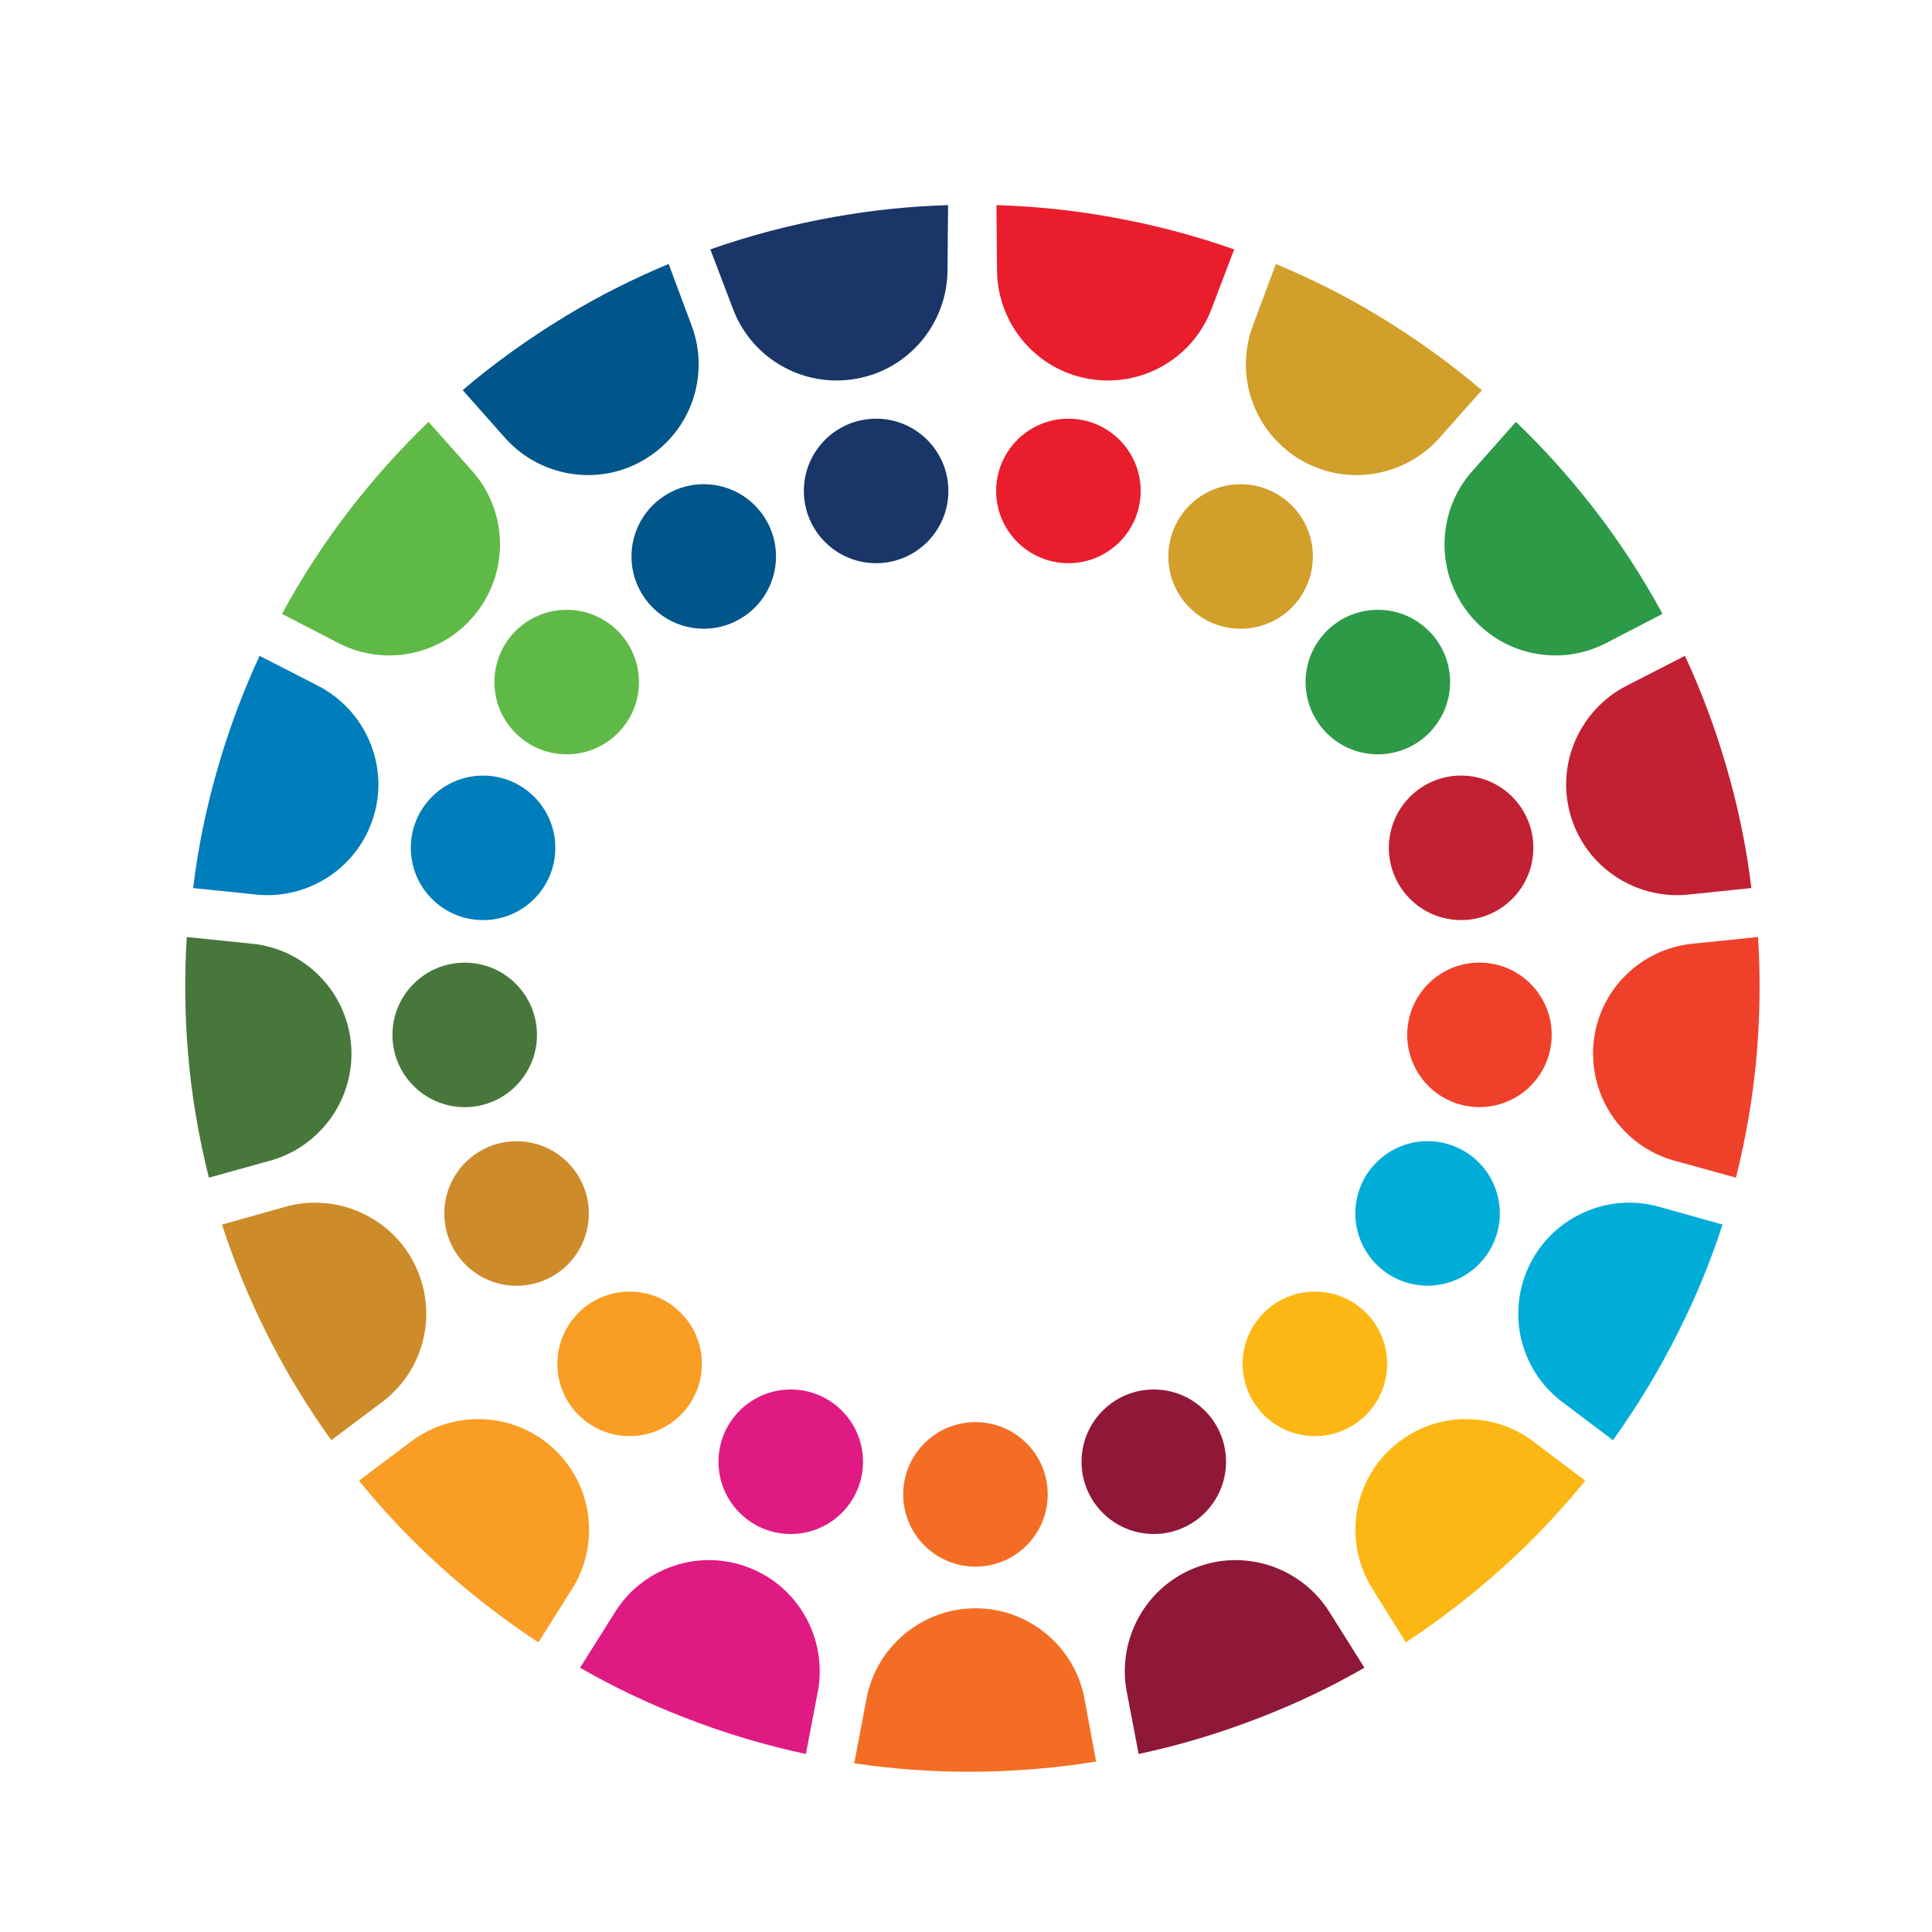 <?xml version="1.0" encoding="utf-8"?>
<!-- Generator: Adobe Illustrator 26.5.0, SVG Export Plug-In . SVG Version: 6.00 Build 0)  -->
<svg version="1.1" id="Ebene_2_00000159430660212584767550000017297049559843600063_"
	 xmlns="http://www.w3.org/2000/svg" xmlns:xlink="http://www.w3.org/1999/xlink" x="0px" y="0px" viewBox="0 0 663.1 663.1"
	 style="enable-background:new 0 0 663.1 663.1;" xml:space="preserve">
<style type="text/css">
	.st0{fill:#EA1D2D;}
	.st1{fill:#D19F2A;}
	.st2{fill:#2D9A47;}
	.st3{fill:#C22033;}
	.st4{fill:#EF412A;}
	.st5{fill:#00ADD8;}
	.st6{fill:#FDB714;}
	.st7{fill:#8F1838;}
	.st8{fill:#1A3668;}
	.st9{fill:#00558A;}
	.st10{fill:#5FB946;}
	.st11{fill:#007DBB;}
	.st12{fill:#48773C;}
	.st13{fill:#CD8B2A;}
	.st14{fill:#F99D25;}
	.st15{fill:#E01A83;}
	.st16{fill:#F36E24;}
	.st17{fill:none;}
</style>
<g id="Layer_1">
	<g>
		<circle class="st0" cx="366.7" cy="168.5" r="24.8"/>
		<circle class="st1" cx="425.8" cy="191" r="24.8"/>
		<circle class="st2" cx="472.9" cy="234.1" r="24.8"/>
		
			<ellipse transform="matrix(0.16 -0.987 0.987 0.16 134.01 739.51)" class="st3" cx="501.6" cy="291" rx="24.8" ry="24.8"/>
		
			<ellipse transform="matrix(0.16 -0.987 0.987 0.16 75.93 799.645)" class="st4" cx="507.9" cy="355.2" rx="24.8" ry="24.8"/>
		
			<ellipse transform="matrix(0.16 -0.987 0.987 0.16 0.473 833.556)" class="st5" cx="490.1" cy="416.5" rx="24.8" ry="24.8"/>
		<circle class="st6" cx="451.3" cy="468.1" r="24.8"/>
		<circle class="st7" cx="396" cy="501.7" r="24.8"/>
		<circle class="st8" cx="300.7" cy="168.5" r="24.8"/>
		
			<ellipse transform="matrix(0.16 -0.987 0.987 0.16 14.366 398.885)" class="st9" cx="241.6" cy="191" rx="24.8" ry="24.8"/>
		<circle class="st10" cx="194.5" cy="234.1" r="24.8"/>
		<circle class="st11" cx="165.8" cy="291" r="24.8"/>
		<circle class="st12" cx="159.5" cy="355.2" r="24.8"/>
		<circle class="st13" cx="177.3" cy="416.5" r="24.8"/>
		<circle class="st14" cx="216.1" cy="468.1" r="24.8"/>
		<circle class="st15" cx="271.4" cy="501.7" r="24.8"/>
		<circle class="st16" cx="334.8" cy="512.9" r="24.8"/>
	</g>
	<g>
		<path class="st0" d="M415.6,106.6L415.6,106.6c-6.5,16.5-23.9,26.6-42,23.4c-18.3-3.2-31.2-19.1-31.4-37l0,0L342,70.4
			c13,0.4,26.1,1.7,39.3,4.1c14.6,2.6,28.7,6.3,42.3,11.1C423.6,85.6,415.6,106.6,415.6,106.6z"/>
		<path class="st1" d="M493.6,150.8L493.6,150.8c-12,13-31.9,16.3-47.6,6.8c-15.9-9.6-22.3-29-16-45.8l0,0l7.9-21.2
			c12,5,23.8,10.9,35.2,17.8c12.7,7.7,24.5,16.2,35.5,25.5L493.6,150.8z"/>
		<path class="st2" d="M550.7,221L550.7,221c-15.9,7.9-35.6,3.8-46.9-10.8c-11.4-14.7-10.4-35.1,1.5-48.5l0,0l15-16.9
			c9.4,9,18.2,18.8,26.4,29.3c9.1,11.7,17.1,24,23.9,36.6L550.7,221L550.7,221z"/>
		<path class="st3" d="M578.8,307.1L578.8,307.1c-17.6,1.5-34.5-9.5-39.7-27.1c-5.3-17.8,3.2-36.4,19.1-44.6l0,0l20.1-10.3
			c5.5,11.8,10.1,24.1,13.9,36.9c4.2,14.2,7.2,28.5,8.9,42.8L578.8,307.1L578.8,307.1z"/>
		<path class="st4" d="M574.1,398.2L574.1,398.2c-17-5-28.7-21.4-27.2-39.7c1.5-18.5,16.1-32.8,34-34.6l0,0l22.5-2.3
			c0.8,13,0.7,26.1-0.4,39.5c-1.2,14.8-3.7,29.2-7.2,43.1L574.1,398.2L574.1,398.2z"/>
		<path class="st5" d="M535.7,480.8L535.7,480.8c-14-10.9-18.8-30.4-10.6-46.9c8.3-16.6,27.1-24.6,44.4-19.7l0,0l21.7,6.1
			c-4,12.4-9,24.6-15,36.5c-6.6,13.3-14.2,25.8-22.6,37.5L535.7,480.8L535.7,480.8z"/>
		<path class="st6" d="M470.6,544.6L470.6,544.6c-9.1-15.2-6.6-35.2,7-47.6c13.7-12.5,34.1-13.1,48.5-2.4l0,0l18,13.6
			c-8.2,10.1-17.2,19.7-27.1,28.7c-11,10-22.5,18.9-34.5,26.8L470.6,544.6z"/>
		<path class="st7" d="M386.6,580L386.6,580c-3-17.4,6.5-35.2,23.6-41.9c17.3-6.8,36.6,0,46.1,15.2l0,0l12,19.1
			c-11.3,6.5-23.2,12.2-35.6,17c-13.8,5.4-27.8,9.6-41.9,12.6L386.6,580L386.6,580z"/>
		<line class="st17" x1="313.3" y1="582.8" x2="349.1" y2="582.5"/>
		<path class="st8" d="M251.8,106.6L251.8,106.6c6.5,16.5,23.9,26.6,42,23.4c18.3-3.2,31.2-19.1,31.4-37l0,0l0.2-22.6
			c-13,0.4-26.1,1.7-39.3,4.1c-14.6,2.6-28.7,6.3-42.3,11.1L251.8,106.6L251.8,106.6z"/>
		<path class="st9" d="M173.8,150.8L173.8,150.8c12,13,31.9,16.3,47.6,6.8c15.9-9.6,22.3-29,16-45.8l0,0l-7.9-21.2
			c-12,5-23.8,10.9-35.2,17.8c-12.7,7.7-24.6,16.2-35.5,25.5L173.8,150.8z"/>
		<path class="st10" d="M116.7,221L116.7,221c15.9,7.9,35.6,3.8,46.9-10.8c11.4-14.7,10.4-35.1-1.5-48.5l0,0l-15-16.9
			c-9.4,9-18.2,18.8-26.4,29.3c-9.1,11.7-17.1,24-23.9,36.6L116.7,221L116.7,221z"/>
		<path class="st11" d="M88.6,307.1L88.6,307.1c17.6,1.5,34.5-9.5,39.7-27.1c5.3-17.8-3.2-36.4-19.1-44.6l0,0l-20.1-10.3
			C83.6,236.9,79,249.2,75.2,262c-4.2,14.2-7.2,28.5-8.9,42.8L88.6,307.1L88.6,307.1z"/>
		<path class="st12" d="M93.3,398.2L93.3,398.2c17-5,28.7-21.4,27.2-39.7c-1.6-18.5-16.1-32.8-34-34.6l0,0l-22.4-2.3
			c-0.8,13-0.7,26.1,0.4,39.5c1.2,14.8,3.7,29.2,7.2,43.1L93.3,398.2L93.3,398.2z"/>
		<path class="st13" d="M131.7,480.8L131.7,480.8c14-10.9,18.8-30.4,10.6-46.9s-27.1-24.6-44.4-19.7l0,0l-21.7,6.1
			c4,12.4,9,24.6,14.9,36.5c6.6,13.3,14.2,25.8,22.6,37.5L131.7,480.8L131.7,480.8z"/>
		<path class="st14" d="M196.8,544.6L196.8,544.6c9.1-15.2,6.6-35.2-7-47.6c-13.7-12.5-34.1-13.1-48.5-2.4l0,0l-18.1,13.6
			c8.2,10.1,17.2,19.7,27.1,28.7c10.9,10,22.5,18.9,34.5,26.8L196.8,544.6z"/>
		<path class="st15" d="M280.8,580L280.8,580c3-17.4-6.5-35.2-23.6-41.9c-17.3-6.8-36.6,0-46.1,15.2l0,0l-12,19.1
			c11.3,6.5,23.2,12.2,35.6,17c13.8,5.4,27.8,9.6,41.9,12.6L280.8,580L280.8,580z"/>
		<path class="st16" d="M372.1,582.4L372.1,582.4c-3.5-17.3-18.9-30.4-37.3-30.4s-34.1,13.3-37.4,31l0,0l-4.2,22.2
			c12.9,1.9,26,2.9,39.4,2.9c14.8,0,29.4-1.2,43.6-3.5L372.1,582.4L372.1,582.4z"/>
	</g>
</g>
</svg>

